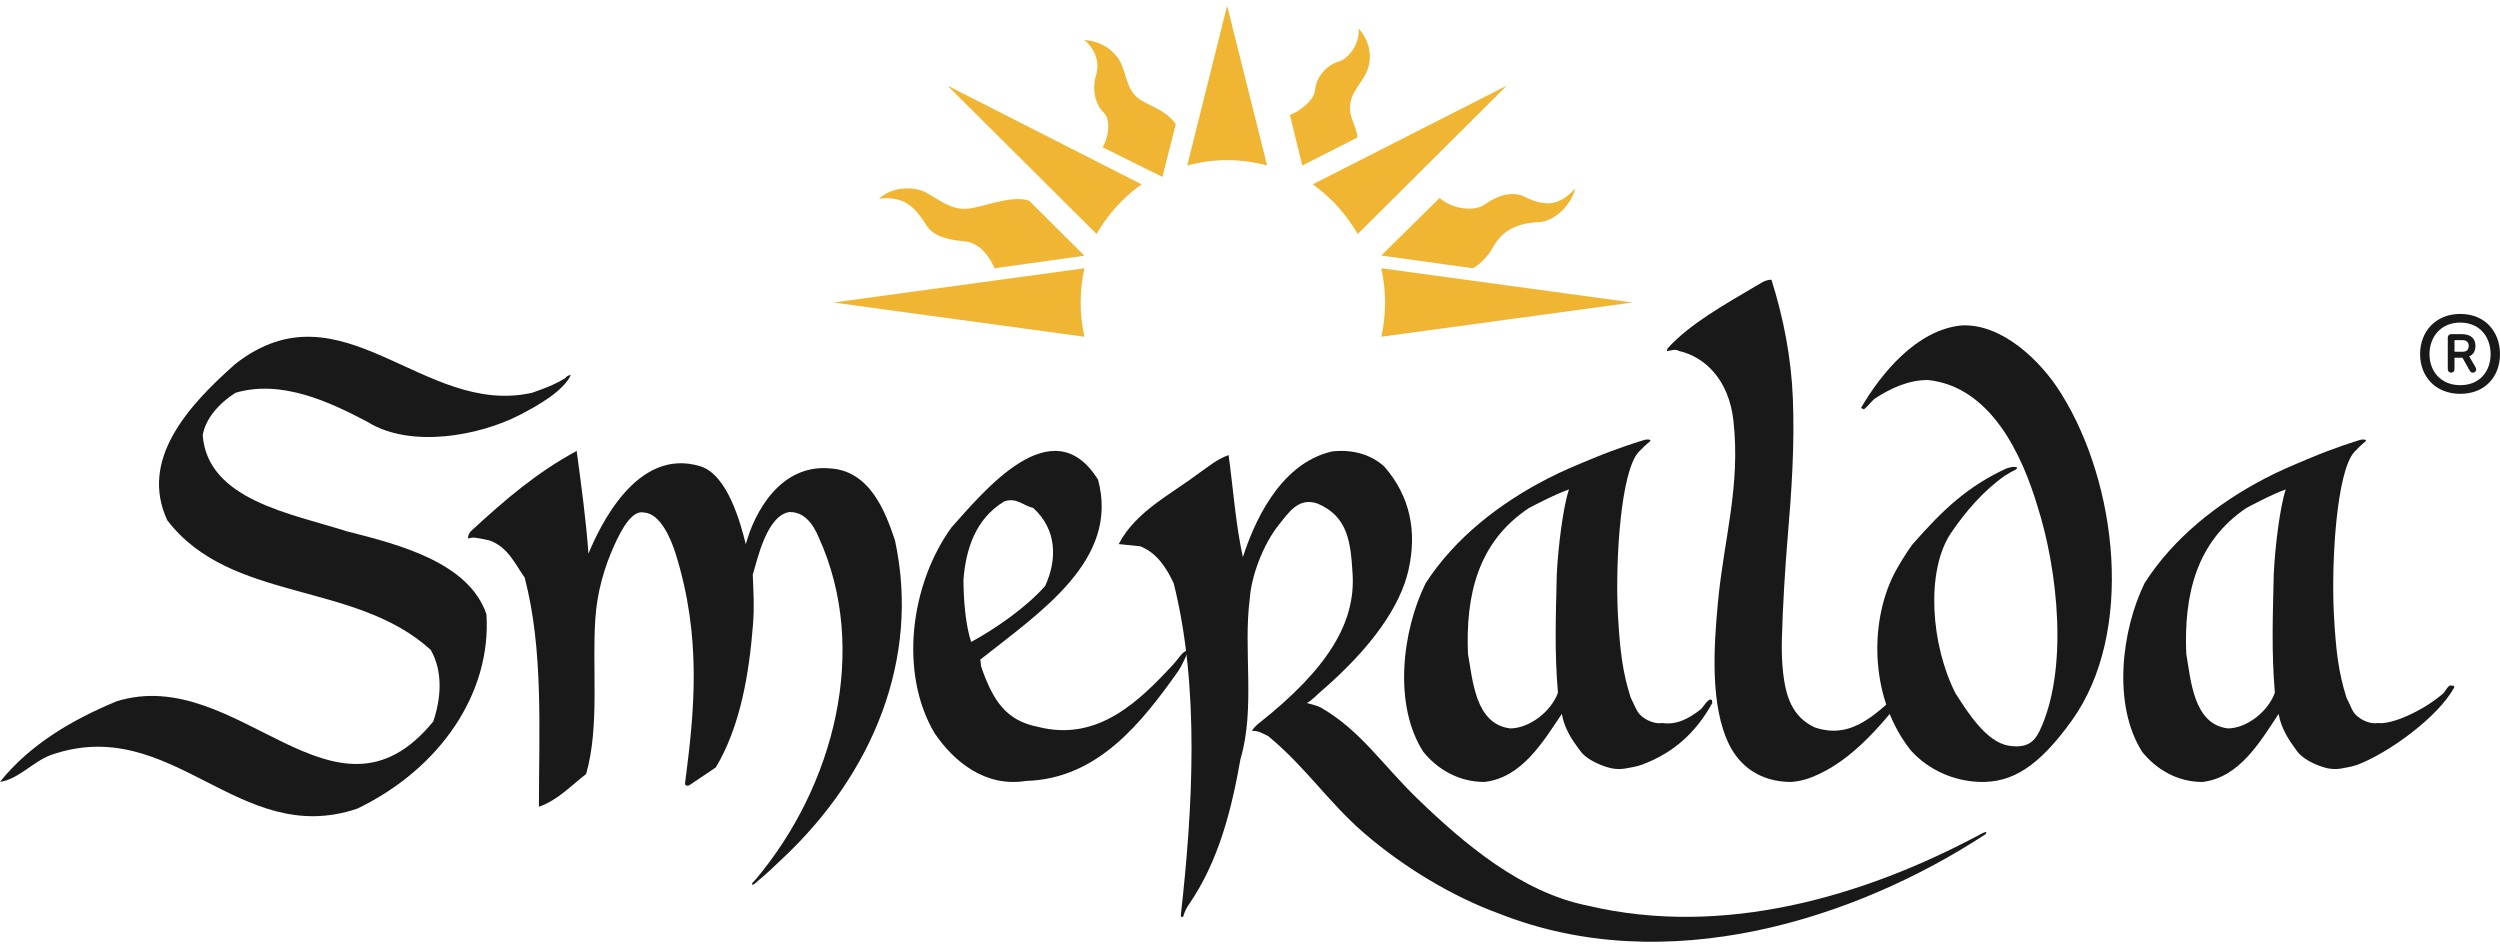 <?xml version="1.0" encoding="UTF-8"?>
<svg width="219px" height="83px" viewBox="0 0 219 83" version="1.1" xmlns="http://www.w3.org/2000/svg" xmlns:xlink="http://www.w3.org/1999/xlink">
    <!-- Generator: Sketch 55.2 (78181) - https://sketchapp.com -->
    <title>logo</title>
    <desc>Created with Sketch.</desc>
    <g id="Smeralda-website" stroke="none" stroke-width="1" fill="none" fill-rule="evenodd">
        <g id="Desktop" transform="translate(-404, -19)">
            <g id="logo" transform="translate(404, 19)">
                <path d="M96.061,20.5 L83,7.5 L100,16.147 C98.397,17.29 97.05,18.777 96.061,20.5" id="Fill-1" fill="#F0B633"></path>
                <path d="M107.497,0.5 L111,14.5 C109.881,14.196 108.706,14.029 107.497,14.029 C106.284,14.029 105.114,14.196 104,14.5 L107.497,0.5" id="Fill-2" fill="#F0B633"></path>
                <path d="M73,26.5 L95,23.5 C94.78,24.464 94.666,25.468 94.666,26.5 C94.666,27.535 94.78,28.542 95,29.5 L73,26.5" id="Fill-3" fill="#F0B633"></path>
                <path d="M115,16.147 L132,7.5 L118.94,20.5 C117.937,18.777 116.596,17.288 115,16.147" id="Fill-4" fill="#F0B633"></path>
                <path d="M143,26.5 L121,29.5 C121.22,28.542 121.334,27.535 121.334,26.5 C121.334,25.468 121.22,24.464 121,23.5 L143,26.5" id="Fill-5" fill="#F0B633"></path>
                <path d="M84.819,18.274 C86.147,18.14 88.61,17.061 90.14,17.573 L95,22.399 L87.129,23.5 C86.64,22.392 85.782,21.266 84.502,21.14 C83.478,21.04 81.881,20.874 81.154,19.736 C80.627,18.913 79.99,17.982 79.029,17.612 C78.424,17.373 77.684,17.298 77,17.427 C78.033,16.396 79.966,16.233 81.178,16.898 C82.322,17.529 83.362,18.433 84.819,18.274" id="Fill-6" fill="#F0B633"></path>
                <path d="M97.918,5.046 C98.723,6.193 98.549,7.85 99.864,8.714 C100.766,9.339 102.11,9.621 103,10.868 L101.829,15.5 L96.588,12.903 C97.17,11.953 97.272,10.445 96.725,9.913 C95.8,8.993 95.671,7.628 96.059,6.421 C96.345,5.264 95.8,4.195 95,3.5 C96.176,3.594 97.185,4.089 97.918,5.046" id="Fill-7" fill="#F0B633"></path>
                <path d="M121,22.386 L126.114,17.341 C127.256,18.365 129.189,18.523 130.013,17.943 C131.075,17.189 132.426,16.645 133.637,17.275 C134.471,17.708 135.656,18.04 136.546,17.611 C137.095,17.391 137.594,16.962 138,16.5 C137.641,17.976 136.177,19.4 134.814,19.459 C132.484,19.563 131.427,20.501 130.783,21.664 C130.418,22.323 129.786,23.085 129.025,23.5 L121,22.386" id="Fill-8" fill="#F0B633"></path>
                <path d="M113,10.08 C113.953,9.701 115.125,8.736 115.197,7.909 C115.293,6.748 116.211,5.687 117.31,5.38 C118.048,5.175 119.115,3.954 119.02,2.5 C119.862,3.437 120.22,4.691 119.862,5.907 C119.484,7.237 118.239,7.935 118.254,9.525 C118.258,10.345 118.891,11.315 118.919,12.04 L114.081,14.5 L113,10.08" id="Fill-9" fill="#F0B633"></path>
                <path d="M155.178,24.5 C156.241,27.862 156.914,31.363 157.054,34.896 C157.22,38.937 156.944,43.041 156.599,47.079 C156.373,49.815 156.172,53.032 156.092,55.985 C156.067,56.972 156.092,57.971 156.202,58.961 C156.437,60.955 156.963,62.776 158.961,63.717 C162.395,64.881 164.457,62.294 166.771,60.406 C167.03,60.187 167.474,59.742 167.748,59.553 C167.885,59.447 167.991,59.447 168,59.503 C165.666,62.388 162.97,66.133 159.297,67.833 C158.58,68.172 157.718,68.469 156.809,68.5 C154.155,68.461 152.408,67.094 151.49,65.258 C149.784,61.822 150.124,56.649 150.496,52.726 C151.013,47.197 152.489,42.602 151.845,36.823 C151.449,33.316 149.402,31.267 147.053,30.737 C146.838,30.556 146.382,30.692 146,30.771 C146.066,30.689 146.025,30.583 146.091,30.506 C148.094,28.312 151.165,26.634 153.733,25.104 C154.14,24.904 154.546,24.514 155.178,24.5" id="Fill-10" fill="#1A1919"></path>
                <path d="M121.277,40.882 C123.579,43.539 124.125,46.612 123.387,49.918 C122.699,53.003 120.268,56.645 115.698,60.581 C115.424,60.797 114.87,61.415 114.478,61.581 C114.77,61.657 115.478,61.848 115.679,61.968 C119.158,63.956 121.072,66.963 124.115,69.912 C128.278,73.948 133.318,78.18 139.062,79.33 C150.973,82.155 163.215,78.531 173.197,73.235 C173.307,73.178 173.704,72.948 173.91,72.892 C174.104,72.83 173.925,73.083 173.925,73.083 C162.546,80.528 145.986,85.834 131.346,80.04 C127.173,78.531 122.838,75.871 119.479,72.965 C116.348,70.259 114.419,67.23 111.094,64.483 C110.668,64.292 110.271,63.995 109.695,64.027 C109.649,63.922 110.171,63.436 110.232,63.395 C116.433,58.51 118.747,54.464 118.487,50.276 C118.32,47.617 118.139,45.254 115.414,44.112 C113.746,43.539 112.907,44.882 112.033,45.965 C110.592,47.751 109.605,50.58 109.487,52.393 C108.886,56.915 109.989,62.047 108.664,66.495 C107.892,70.892 106.762,75.455 104.116,79.276 C103.986,79.464 103.768,79.852 103.658,80.266 C103.565,80.383 103.427,80.327 103.437,80.197 C104.481,70.87 105.111,60.219 102.815,51.092 C102.188,49.759 101.345,48.425 99.882,47.854 L98,47.663 C99.465,44.811 102.599,43.291 105.111,41.39 C105.944,40.816 106.576,40.247 107.625,39.863 C108.041,42.911 108.247,45.955 108.877,48.805 C109.744,46.124 111.949,40.642 116.674,39.549 C118.35,39.353 120.023,39.737 121.277,40.882" id="Fill-11" fill="#1A1919"></path>
                <path d="M96.19,42.025 C98.089,49.049 91.137,53.608 85.872,57.783 C85.912,57.935 85.917,58.285 85.961,58.429 C86.982,61.367 88.126,63.13 90.925,63.671 C96.19,65.023 99.832,61.384 102.821,58.155 C103.174,57.773 103.472,57.243 103.867,57.023 C103.906,57.064 104.017,57.138 103.998,57.224 C103.906,57.502 103.443,58.471 103.203,58.806 C100.052,63.233 96.19,68.239 89.874,68.41 C86.291,68.985 83.557,66.705 81.875,64.238 C78.721,58.921 79.771,51.143 83.349,46.203 C86.084,43.165 92.188,35.573 96.19,42.025 M90.506,44.498 C89.665,44.307 89.033,43.546 87.973,43.923 C85.453,45.444 84.612,48.103 84.4,50.761 C84.4,52.659 84.612,54.871 85.073,56.233 C87.179,55.096 89.874,53.229 91.556,51.329 C92.612,49.049 92.612,46.391 90.506,44.498" id="Fill-12" fill="#1A1919"></path>
                <path d="M50,32.867 C49.341,34.237 47.248,35.469 45.5,36.363 C41.978,38.176 35.958,39.304 32.187,36.953 C28.854,35.192 24.639,33.229 20.64,34.406 C19.084,35.387 17.982,36.755 17.756,38.132 C18.2,43.809 25.524,44.988 30.408,46.551 C35.071,47.726 41.057,49.294 42.611,53.798 C43.064,60.656 38.617,67.312 31.293,70.839 C20.866,74.37 15.095,62.42 4.443,66.142 C2.889,66.727 1.554,68.295 0,68.488 C2.664,65.158 6.433,63.005 10.206,61.437 C20.866,58.109 29.298,73.78 37.953,63.201 C38.617,61.241 38.842,58.892 37.737,56.933 C31.072,50.86 20.199,52.822 14.651,45.573 C12.201,40.283 16.425,35.58 20.64,31.861 C29.969,24.615 37.065,36.562 46.615,34.406 C47.574,34.065 48.549,33.727 49.513,33.123 C49.672,32.915 49.854,32.85 50,32.867" id="Fill-13" fill="#1A1919"></path>
                <path d="M180.565,34.488 C185.474,42.333 187.032,55.415 181.483,63.13 C178.608,67.133 176.252,68.611 173.357,68.494 C171.198,68.415 168.977,67.488 167.409,65.761 C163.881,61.361 163.689,54.766 165.89,50.342 C166.232,49.65 167.025,48.36 167.515,47.709 C170.294,44.531 172.414,42.597 175.737,41.046 C175.838,41.009 176.515,40.774 176.715,40.985 C176.715,41.029 176.589,41.151 176.414,41.225 C175.988,41.416 175.863,41.57 175.681,41.633 C173.829,42.908 172.185,44.802 170.925,46.664 C168.655,50.012 169.15,56.535 171.308,60.744 C172.291,62.276 173.967,64.992 175.935,65.315 C177.387,65.553 178.133,65.139 178.662,64.04 C181.225,58.686 180.262,49.936 178.497,44.389 C177.123,39.793 174.376,33.867 168.886,33.289 C167.136,33.289 165.612,34.031 164.295,34.877 C163.999,35.07 163.591,35.626 163.323,35.822 C163.17,35.93 163.15,35.67 163,35.778 C164.77,32.717 167.904,28.89 171.828,28.508 C175.358,28.317 178.8,31.616 180.565,34.488" id="Fill-14" fill="#1A1919"></path>
                <path d="M141.725,53.776 C141.917,57.125 142.144,58.879 142.839,61.08 C143.027,61.465 143.294,62.084 143.47,62.357 C143.797,62.894 144.784,63.465 145.598,63.336 C146.883,63.513 147.896,62.988 149.021,62.108 C149.143,62.011 149.68,61.082 149.938,61.317 C150,61.317 149.943,61.36 150,61.578 C148.551,64.207 146.587,65.948 143.865,66.976 C143.366,67.162 142.755,67.254 142.312,67.332 C141.799,67.416 141.286,67.351 140.878,67.23 C139.919,66.954 138.844,66.403 138.406,65.745 C137.77,64.891 137.057,63.905 136.817,62.538 C135.166,64.981 133.319,68.127 130.034,68.5 C127.771,68.5 125.92,67.378 124.692,65.874 C122.016,61.743 122.844,55.203 124.895,51.074 C127.475,47.101 131.382,44.078 135.589,41.915 C136.836,41.269 138.039,40.772 139.628,40.118 C141.715,39.25 143.756,38.621 144.038,38.542 C144.319,38.452 144.739,38.51 144.512,38.687 C144.286,38.861 143.797,39.323 143.544,39.594 C141.975,41.296 141.489,49.128 141.725,53.776 M136.477,60.683 C136.162,57.084 136.294,53.853 136.369,50.547 L136.374,50.288 C136.501,47.807 136.935,44.38 137.443,42.873 C136.172,43.309 133.935,44.503 133.935,44.503 C129.413,47.507 128.392,52.204 128.594,57.271 C129.008,59.52 129.211,63.435 132.294,63.808 C133.935,63.808 135.861,62.371 136.477,60.683" id="Fill-15" fill="#1A1919"></path>
                <path d="M204.446,53.776 C204.631,57.125 204.858,58.879 205.539,61.08 C205.733,61.465 205.992,62.084 206.155,62.357 C206.492,62.894 207.46,63.465 208.261,63.336 C209.532,63.513 212.309,62.239 214.047,60.727 C214.163,60.628 214.528,59.849 214.786,60.081 C214.843,60.081 214.945,59.979 215,60.202 C213.58,62.829 209.236,65.948 206.559,66.976 C206.063,67.162 205.456,67.254 205.034,67.332 C204.524,67.416 204.01,67.351 203.611,67.23 C202.672,66.954 201.603,66.403 201.181,65.745 C200.555,64.891 199.853,63.905 199.606,62.538 C197.989,64.981 196.166,68.127 192.929,68.5 C190.71,68.5 188.881,67.378 187.663,65.874 C185.031,61.743 185.846,55.203 187.871,51.074 C190.409,47.101 194.266,44.078 198.402,41.915 C199.63,41.269 200.811,40.772 202.381,40.118 C204.436,39.25 206.452,38.621 206.724,38.542 C207.007,38.452 207.419,38.51 207.196,38.687 C206.969,38.861 206.482,39.323 206.238,39.594 C204.692,41.296 204.213,49.128 204.446,53.776 M199.277,60.683 C198.971,57.084 199.101,53.853 199.175,50.547 L199.179,50.288 C199.3,47.807 199.732,44.38 200.232,42.873 C198.976,43.309 196.777,44.503 196.777,44.503 C192.327,47.507 191.312,52.204 191.516,57.271 C191.919,59.52 192.123,63.435 195.155,63.808 C196.777,63.808 198.665,62.371 199.277,60.683" id="Fill-16" fill="#1A1919"></path>
                <path d="M50.516,39.5 C50.928,42.558 51.344,45.619 51.548,48.493 C52.502,46.218 55.743,39.14 61.336,40.841 C63.783,41.582 64.912,46.004 65.333,47.677 C66.077,44.902 68.351,40.646 72.694,41.03 C76.214,41.223 77.573,44.853 78.401,47.339 C80.647,57.747 76.406,67.856 68.509,75.244 C67.818,75.895 67.121,76.577 66.36,77.194 C66.285,77.295 66.006,77.516 65.888,77.499 C65.788,77.403 66.067,77.194 66.181,77.058 C73.075,68.876 76.187,56.884 71.726,47.086 C71.195,45.816 70.42,44.853 69.18,44.853 C67.198,45.109 66.36,48.934 65.944,50.341 C66.006,52.189 66.091,52.988 65.958,54.762 C65.626,58.937 64.88,63.602 62.702,67.23 L60.428,68.76 C60.428,68.76 60.276,68.856 60.171,68.827 C59.953,68.77 60.016,68.568 60.016,68.568 C60.84,62.259 61.482,55.839 59.183,48.493 C58.742,47.091 57.802,44.966 56.412,44.897 C55.412,44.666 54.508,46.218 53.798,47.798 C52.943,49.698 52.309,51.835 52.153,54.193 C51.851,58.456 52.541,63.617 51.344,67.804 C50.099,68.76 48.859,70.101 47.209,70.673 C47.209,63.979 47.617,56.909 45.959,50.59 C45.136,49.446 44.516,47.919 42.866,47.339 C42.866,47.339 42.087,47.154 41.537,47.095 C41.28,47.071 41.001,47.204 41.001,47.15 C40.982,46.859 41.205,46.578 41.205,46.578 C44.312,43.707 47.001,41.412 50.516,39.5" id="Fill-17" fill="#1A1919"></path>
                <path d="M215.015,29.798 L215.015,30.81 L215.732,30.81 C216.132,30.81 216.259,30.578 216.259,30.304 C216.259,30.009 216.09,29.798 215.732,29.798 L215.015,29.798 Z M215.015,32.328 C215.015,32.518 214.889,32.645 214.72,32.645 C214.551,32.645 214.425,32.518 214.425,32.328 L214.425,29.566 C214.425,29.398 214.551,29.271 214.72,29.271 L215.648,29.271 C216.512,29.271 216.849,29.714 216.849,30.304 C216.849,30.726 216.681,31.063 216.301,31.211 L216.871,32.202 C216.976,32.391 216.871,32.645 216.618,32.645 C216.491,32.645 216.428,32.581 216.365,32.497 L215.711,31.337 L215.015,31.337 L215.015,32.328 Z M215.521,28.259 C213.771,28.259 212.823,29.566 212.823,31.021 C212.823,32.476 213.771,33.741 215.521,33.741 C217.271,33.741 218.178,32.476 218.178,31.021 C218.178,29.566 217.271,28.259 215.521,28.259 Z M215.521,34.5 C213.328,34.5 212,32.961 212,31.021 C212,29.081 213.328,27.5 215.521,27.5 C217.714,27.5 219,29.081 219,31.021 C219,32.961 217.714,34.5 215.521,34.5 L215.521,34.5 Z" id="Fill-18" fill="#1A1919"></path>
            </g>
        </g>
    </g>
</svg>